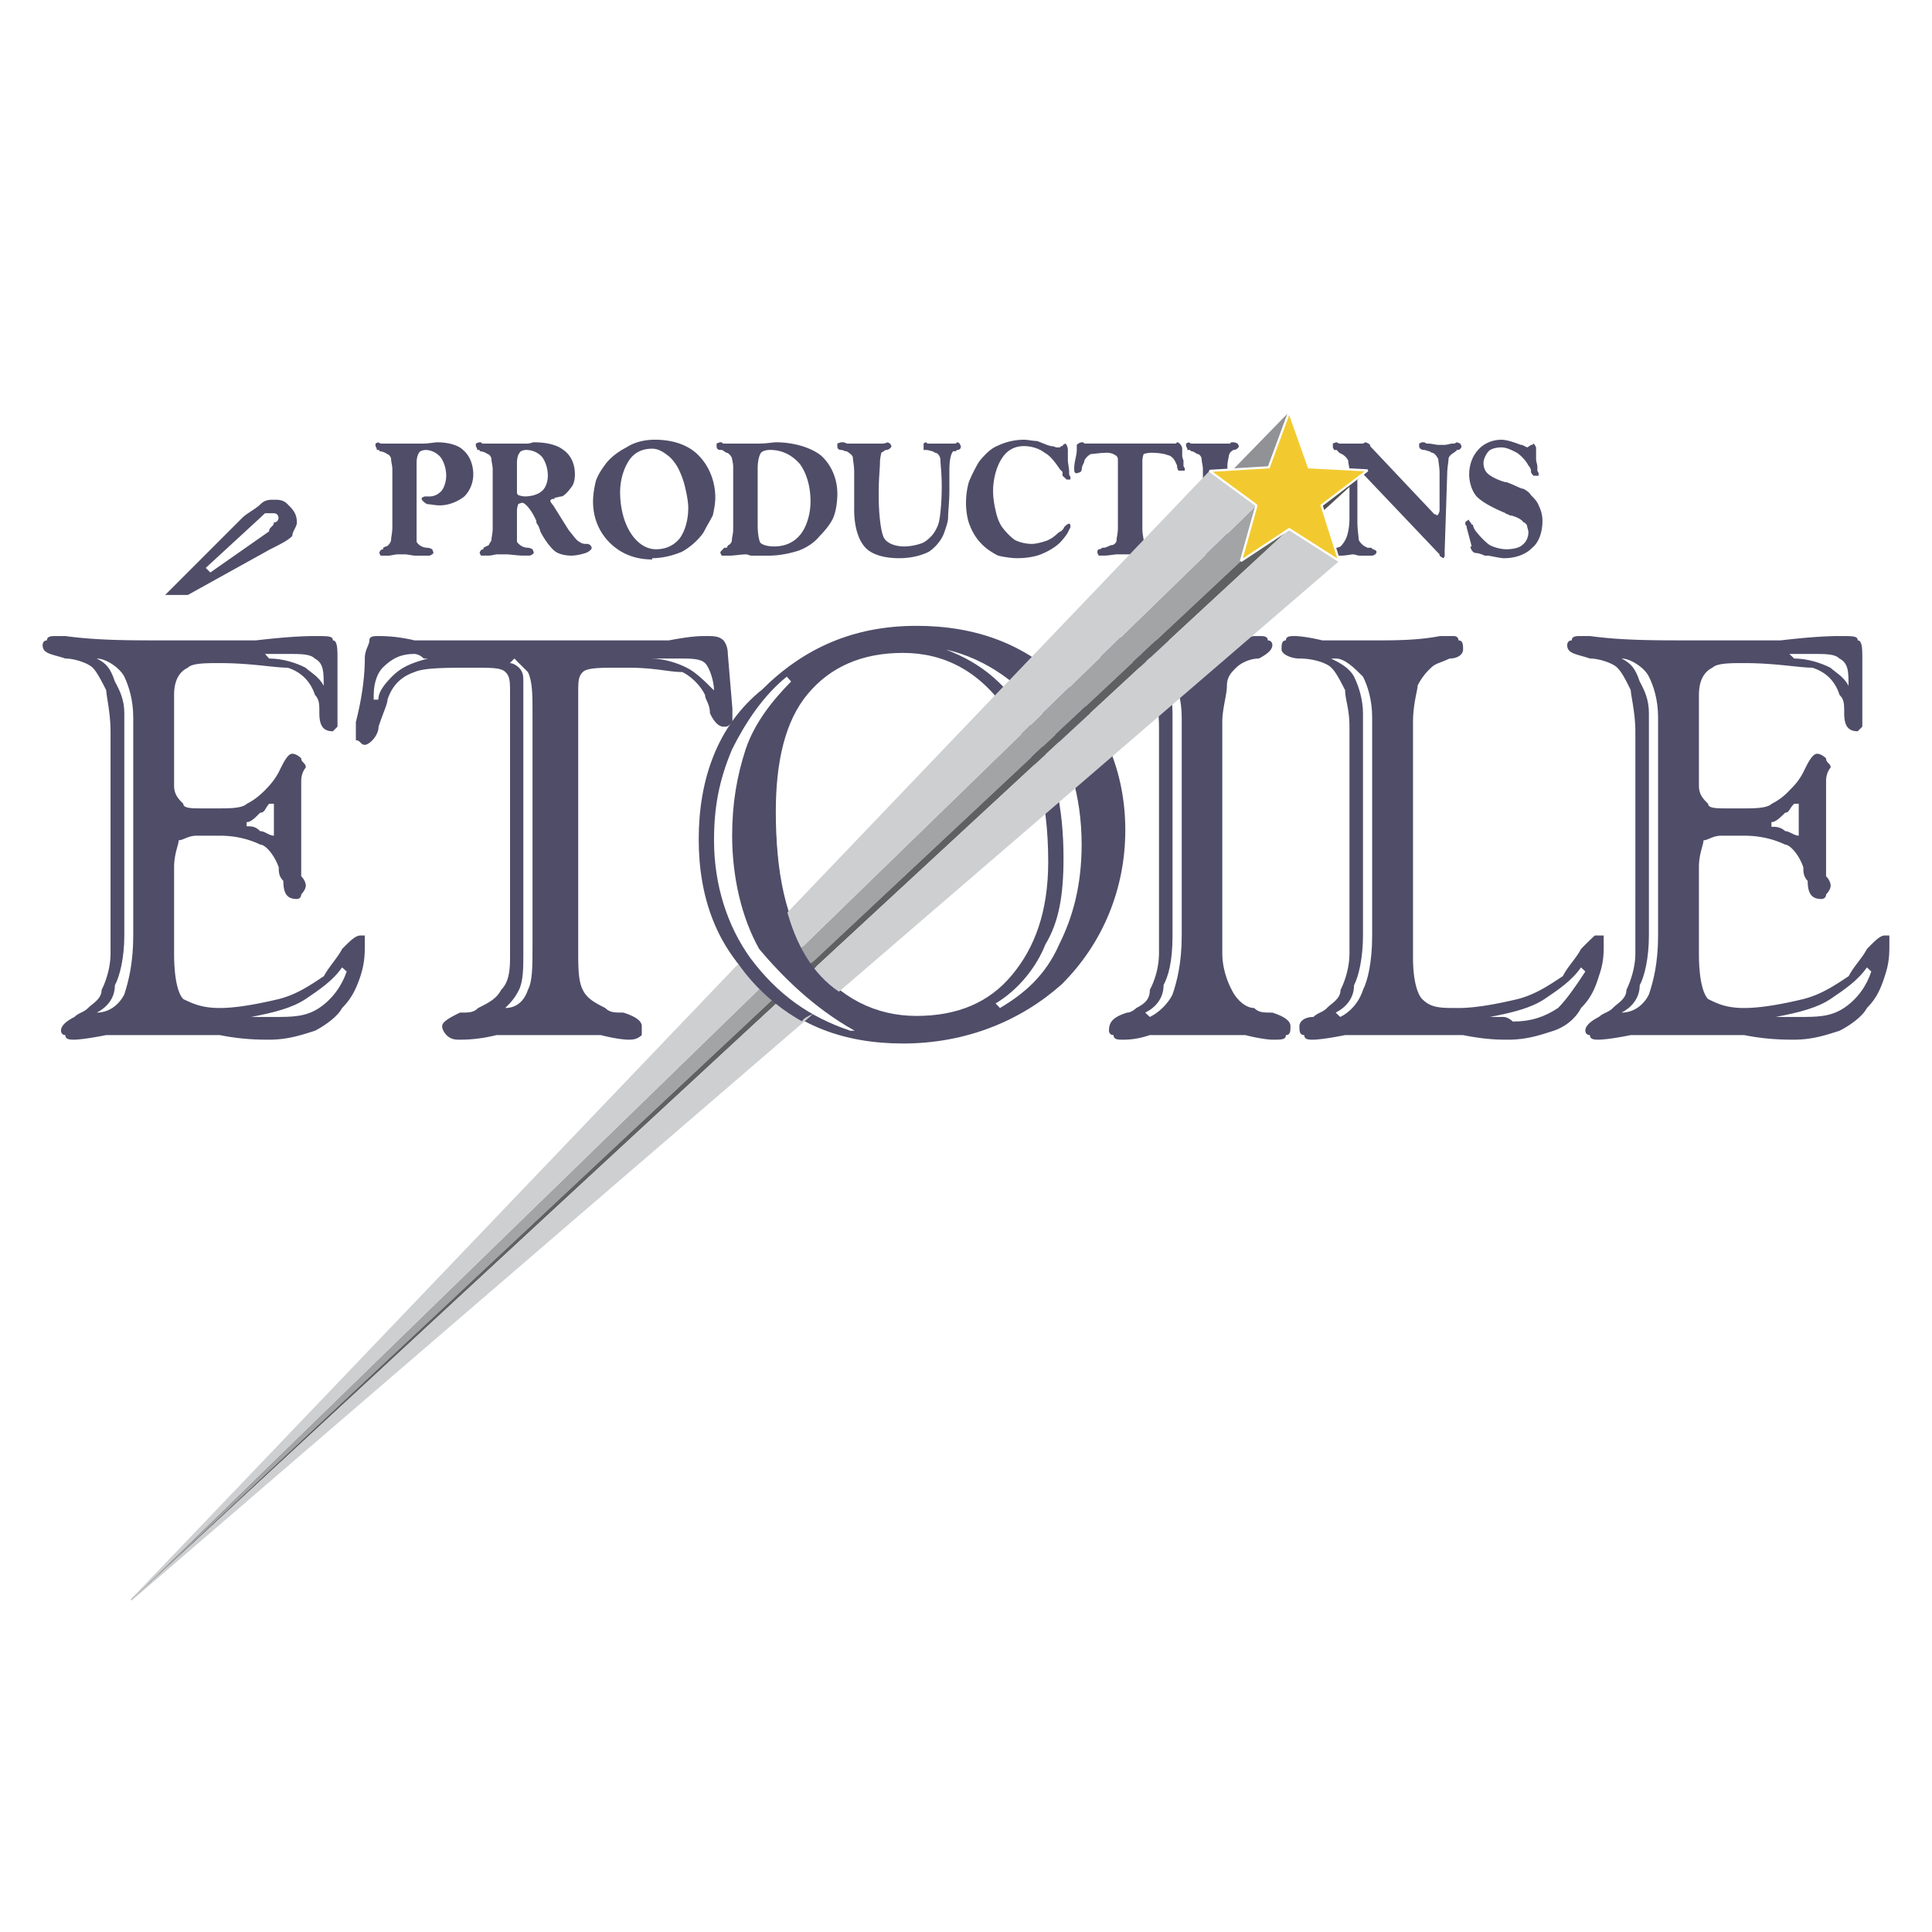 <svg xmlns="http://www.w3.org/2000/svg" width="2500" height="2500" viewBox="0 0 192.756 192.756"><g fill-rule="evenodd" clip-rule="evenodd"><path fill="#fff" d="M0 0h192.756v192.756H0V0z"/><path d="M91.437 62.44c5.909 0 10.901 1.808 14.95 5.858 3.643 3.642 5.885 8.634 5.885 14.518 0 5.858-2.242 11.309-6.342 15.384-4.051 3.617-9.5 5.91-15.843 5.91-5.883 0-10.85-1.835-14.492-5.91-4.05-3.616-5.884-8.608-5.884-14.467 0-5.909 1.834-11.334 6.342-14.951 4.1-4.075 9.042-6.342 15.384-6.342zm13.143 23.535c0-6.342-1.352-11.334-4.051-14.926-2.75-4.101-6.342-5.909-10.443-5.909-4.05 0-7.233 1.375-9.5 4.101-2.267 2.699-3.184 6.8-3.184 11.741 0 5.909.917 10.876 3.642 14.951 2.7 3.643 6.343 5.426 10.392 5.426 4.101 0 7.259-1.351 9.501-4.05 2.292-2.725 3.643-6.342 3.643-11.334z" fill="#4f4d68"/><path d="M94.366 64.809c3.591 1.35 6.341 3.591 8.583 7.692 2.268 3.643 3.158 8.15 3.158 13.117 0 3.617-.434 6.342-1.809 8.609-.891 2.267-2.699 4.533-4.967 5.884l.434.458c2.291-1.35 4.533-3.184 5.908-6.342 1.352-2.7 2.242-5.884 2.242-9.959 0-4.967-1.35-9.068-3.617-12.685-2.241-3.183-5.882-5.883-9.932-6.774z" fill="#fff"/><path d="M121.949 72.043v23.076c0 1.375.459 2.75.943 3.642.434.917 1.35 1.809 2.242 1.809.457.458.916.458 1.807.458 1.35.434 1.809.892 1.809 1.351 0 .458 0 .892-.459.892 0 .458-.432.458-1.35.458 0 0-.891 0-2.699-.458h-9.525c-1.35.458-2.268.458-2.701.458-.457 0-.916 0-.916-.458-.459 0-.459-.434-.459-.434 0-.917.459-1.375 1.809-1.809.459 0 .918-.458.918-.458.891-.458 1.35-.892 1.35-1.809a8.078 8.078 0 0 0 .916-3.642V72.501c0-1.809-.432-3.642-.432-4.101-.484-.892-.484-1.35-1.402-1.783-.432-.458-1.35-.917-2.699-.917s-2.242-.458-2.242-1.35c0 0 0-.458.434-.458 0-.433.459-.433.918-.433h.891c1.809.433 3.158.433 4.533.433 3.617 0 6.775 0 9.502-.433h.457c.459 0 .893 0 .893.433.457 0 .457.458.457.458 0 .458-.457.892-1.35 1.35-.891 0-1.809.458-2.266.917-.434.433-.918.892-.918 1.783-.002.943-.461 2.292-.461 3.643z" fill="#4f4d68"/><path d="M113.799 65.242v.458c.918.458 1.834.917 2.293 1.809s.891 1.834.891 3.643v22.185c0 2.699-.432 4.05-.891 4.941 0 1.4-.891 2.292-1.834 2.75l.459.434c.916-.434 1.834-1.35 2.266-2.241.459-1.351.918-3.185.918-5.884V71.584c0-1.783-.459-3.184-.918-4.075-.891-1.35-1.782-1.809-3.184-2.267z" fill="#fff"/><path d="M26.87 54.85l-8.125 4.508h-2.267l7.691-7.692c.459-.458 1.35-.892 1.809-1.35.458-.458.892-.458 1.35-.458.484 0 .943 0 1.375.458.458.458.917.892.917 1.809 0 .433-.458.892-.458 1.35-.459.483-1.35.891-2.292 1.375zM140.977 72.043v23.534c0 2.292.459 3.643.916 4.101.893.892 1.783.892 3.617.892 1.809 0 4.076-.458 5.91-.892 1.781-.458 3.158-1.4 4.508-2.292.432-.892 1.35-1.809 1.809-2.7a30.939 30.939 0 0 1 1.375-1.35h.891v.892c0 .891 0 1.808-.482 3.158-.408 1.375-.893 2.292-1.783 3.184-.459.892-1.377 1.809-2.727 2.267-1.35.434-2.699.892-4.533.892-.891 0-2.24 0-4.508-.458h-11.768c-2.268.458-3.158.458-3.158.458-.459 0-.916 0-.916-.458-.484 0-.484-.434-.484-.892 0-.459.484-.917 1.4-.917.434-.434.891-.434 1.35-.892.434-.458 1.35-.892 1.35-1.809.459-.892.893-2.267.893-3.642V72.501c0-1.809-.434-2.7-.434-3.642-.459-.892-.916-1.809-1.375-2.242-.434-.458-1.783-.917-3.184-.917-.893 0-1.783-.458-1.783-.891 0-.458 0-.917.432-.917 0-.433.459-.433.918-.433 0 0 .918 0 2.725.433h4.992c2.242 0 4.51 0 6.75-.433h1.4s.434 0 .434.433c.459 0 .459.458.459.917 0 .433-.459.891-1.35.891-.943.458-1.377.458-1.834.917a5.96 5.96 0 0 0-1.35 1.783c-.001.459-.46 1.834-.46 3.643z" fill="#4f4d68"/><path d="M169.502 69.343v9.042c0 .917.459 1.35.918 1.809 0 .458.891.458 1.783.458h1.809c.941 0 2.291 0 2.75-.458a5.984 5.984 0 0 0 1.783-1.35c.459-.458.916-.917 1.375-1.809.434-.891.893-1.834 1.375-1.834.434 0 .893.458.893.458 0 .484.459.484.459.917 0 0-.459.458-.459 1.35v9.5c.459.458.459.917.459.917 0 .458-.459.892-.459.892 0 .458-.459.458-.459.458-.916 0-1.375-.458-1.375-1.808-.434-.458-.434-.892-.434-1.35-.459-1.35-1.375-2.267-1.809-2.267-.916-.433-2.266-.892-4.1-.892h-2.242c-.916 0-1.35.458-1.809.458 0 .433-.459 1.35-.459 2.7v8.583c0 2.75.459 4.101.918 4.559.891.434 1.783.892 3.592.892 1.834 0 4.1-.458 5.908-.892 1.809-.458 3.184-1.4 4.533-2.292.434-.892 1.352-1.809 1.809-2.7.893-.917 1.352-1.35 1.783-1.35h.459v.892c0 .891 0 1.808-.459 3.158-.432 1.375-.891 2.292-1.783 3.184-.457.892-1.809 1.809-2.725 2.267-1.35.434-2.725.892-4.533.892-.893 0-2.701 0-4.992-.458h-11.308c-2.242.458-3.184.458-3.184.458-.408 0-.893 0-.893-.458-.459 0-.459-.434-.459-.434 0-.458.459-.917 1.352-1.375.482-.434.941-.434 1.4-.892.432-.458 1.35-.892 1.35-1.809.434-.892.891-2.267.891-3.642V72.959c0-1.808-.457-3.617-.457-4.101-.434-.892-.893-1.809-1.352-2.242-.432-.458-1.832-.917-2.725-.917-1.35-.458-2.268-.458-2.268-1.35 0 0 0-.458.459-.458 0-.433.459-.433.918-.433h.891c3.184.433 6.342.433 9.984.433h9.043c3.641-.433 5.449-.433 5.883-.433 1.35 0 1.809 0 1.809.433.459 0 .459.917.459 1.808V72.5l-.459.458c-.893 0-1.35-.458-1.35-1.808 0-.917 0-1.351-.459-1.809-.434-1.375-1.35-2.292-2.725-2.726-1.352 0-3.617-.458-6.801-.458-1.35 0-2.701 0-3.158.458-.891.435-1.35 1.352-1.35 2.728zM17.369 69.343v9.042c0 .892.458 1.35.917 1.809 0 .458.892.458 1.834.458h1.808c.892 0 2.241 0 2.7-.458.891-.459 1.35-.917 1.808-1.35.433-.458.891-.917 1.375-1.809.458-.942.891-1.834 1.35-1.834s.892.458.892.458c0 .433.458.433.458.917 0 0-.458.458-.458 1.35v9.5c.458.458.458.917.458.917 0 .433-.458.892-.458.892 0 .458-.433.458-.433.458-.917 0-1.35-.458-1.35-1.808-.458-.458-.458-.892-.458-1.35-.484-1.35-1.375-2.267-1.834-2.267-.892-.433-2.267-.892-4.05-.892h-2.292c-.892 0-1.351.458-1.809.458 0 .433-.458 1.35-.458 2.7v8.583c0 2.75.458 4.101.917 4.559.892.434 1.834.892 3.643.892 1.783 0 4.05-.458 5.884-.892 1.808-.458 3.158-1.4 4.508-2.292.458-.892 1.35-1.809 1.808-2.7.892-.917 1.375-1.35 1.834-1.35h.433v.892c0 .891 0 1.808-.433 3.158-.458 1.375-.942 2.292-1.834 3.184-.458.892-1.808 1.809-2.7 2.267-1.375.434-2.726.892-4.559.892-.892 0-2.7 0-4.941-.458H10.595c-2.267.458-3.158.458-3.158.458-.459 0-.917 0-.917-.458-.434 0-.434-.434-.434-.434 0-.458.434-.917 1.351-1.375.433-.434.891-.434 1.35-.892s1.35-.892 1.35-1.809c.459-.892.892-2.267.892-3.642V72.959c0-1.808-.433-3.617-.433-4.101-.459-.892-.917-1.809-1.35-2.242-.46-.457-1.81-.916-2.727-.916-1.375-.458-2.267-.458-2.267-1.35 0 0 0-.458.433-.458 0-.433.458-.433.942-.433h.892c3.158.433 6.316.433 9.959.433h9.042c3.642-.433 5.451-.433 5.909-.433 1.35 0 1.783 0 1.783.433.459 0 .459.917.459 1.808V72.501l-.459.458c-.891 0-1.35-.458-1.35-1.808 0-.917 0-1.351-.433-1.809-.458-1.375-1.375-2.292-2.726-2.726-1.375 0-3.617-.458-6.775-.458-1.401 0-2.751 0-3.184.458-.916.434-1.375 1.351-1.375 2.727zM39.146 52.608v-5.781c0-.382-.127-.764-.127-1.019s-.28-.509-.408-.509c-.127-.127-.509-.28-.764-.28v-.127h-.255v-.127l-.127-.255v-.254l.254-.127.255.127h4.253c.51 0 1.146-.127 1.401-.127 1.019 0 2.063.255 2.573.764.637.535 1.019 1.426 1.019 2.445 0 .892-.382 1.682-.892 2.191-.637.509-1.554.892-2.445.892-.509 0-1.019-.127-1.274-.127-.254-.127-.535-.382-.535-.51v-.127l.28-.127h.509c.51 0 .892-.255 1.146-.509.254-.255.509-.917.509-1.554 0-.764-.254-1.4-.509-1.783-.382-.509-1.019-.79-1.528-.79-.255 0-.662.127-.662.28-.127.127-.255.509-.255 1.019v7.82c0 .127.255.382.509.509 0 0 .28.127.535.127s.51.152.51.152.127.255.127.382l-.127.127-.255.127h-1.424c-.254 0-.764-.127-1.019-.127h-.764c-.255 0-.637.127-.917.127h-.764l-.127-.255c0-.127.127-.382.382-.382v-.152l.254-.127c.127 0 .255-.127.255-.127.127-.127.28-.382.28-.509 0-.258.127-.767.127-1.277zm12.43-6.545v3.082c0 .127.127.255.127.255s.408.127.662.127c.764 0 1.401-.255 1.656-.509.382-.255.637-.917.637-1.554 0-.764-.255-1.4-.51-1.783-.382-.509-1.019-.79-1.655-.79-.255 0-.637.127-.637.28-.153.127-.28.509-.28 1.019v-.127zm-2.42 6.545v.127-5.909c0-.382-.127-.764-.127-1.019s-.255-.509-.382-.509a1.548 1.548 0 0 0-.79-.28v-.127h-.254v-.127l-.127-.255v-.254s.255-.127.382-.127h.127l.127.127h4.509c.254 0 .509-.127.637-.127 1.273 0 2.318.255 2.955.764.764.535 1.146 1.426 1.146 2.445 0 .51-.127 1.045-.382 1.299-.255.382-.637.764-.892.892-.255 0-.509.127-.764.127v.127h-.255l-.152.127v.127s.152.255.28.382l1.528 2.445c.509.637.891 1.146 1.019 1.146a.99.99 0 0 0 .663.254h.255l.254.127.127.255c0 .152-.255.407-.637.535-.408.127-.917.255-1.426.255s-1.146-.127-1.529-.382c-.382-.255-1.044-1.044-1.554-2.063 0-.127-.127-.382-.127-.382 0-.127-.255-.382-.255-.509v-.127c-.509-1.172-1.146-1.809-1.4-1.809-.128 0-.408.127-.408.127s-.127.382-.127.637V54.009c0 .127.28.382.535.509 0 0 .254.127.509.127.254 0 .509.152.509.152s.127.255.127.382l-.127.127-.255.127h-.637c-.662 0-1.299-.127-1.809-.127h-.764c-.255 0-.637.127-.892.127H47.984l-.127-.255c0-.127.127-.382.382-.382v-.152l.254-.127.28-.127c0-.127.255-.382.255-.509 0-.255.127-.637.127-1.146v-.127h.001zm12.71-3.59c0 1.655.382 3.082 1.019 4.101s1.528 1.681 2.573 1.681c1.019 0 1.783-.407 2.318-1.044.509-.637.891-1.783.891-3.082 0-.509-.127-1.273-.254-1.783a8.208 8.208 0 0 0-.637-1.936c-.28-.637-.79-1.273-1.172-1.528-.509-.407-1.019-.662-1.528-.662-1.044 0-1.809.408-2.317 1.172-.51.764-.892 1.91-.892 3.209v-.128h-.001zm3.209 6.8c-1.809 0-3.209-.637-4.253-1.682-1.02-1.019-1.656-2.419-1.656-4.101 0-.637.127-1.401.255-1.936.127-.51.51-1.146.892-1.656.51-.764 1.426-1.426 2.19-1.808.764-.51 1.783-.765 2.827-.765 1.783 0 3.336.51 4.355 1.554 1.019 1.019 1.681 2.547 1.681 4.229 0 .509-.127 1.273-.255 1.783-.28.535-.662 1.171-.917 1.681-.51.764-1.401 1.528-2.166 1.936-.917.382-1.936.637-2.955.637v.128h.002zm10.519-3.337c0 .764.127 1.401.255 1.655.254.255.764.382 1.4.382 1.044 0 1.936-.382 2.573-1.146.637-.765 1.044-2.063 1.044-3.337 0-1.528-.408-2.827-1.044-3.719-.764-.892-1.783-1.426-2.955-1.426-.51 0-.892.127-1.019.408-.127.254-.255.764-.255 1.401v5.782h.001zm-2.445.255v-6.164c0-.382-.127-.764-.127-.892-.127-.255-.382-.509-.509-.509s-.382-.28-.51-.28h-.127c-.255 0-.382-.127-.382-.382v-.254s.255-.127.382-.127h.127l.128.127h3.592c.764 0 1.401-.127 1.681-.127 1.783 0 3.464.51 4.483 1.299 1.019.892 1.656 2.292 1.656 3.846 0 .764-.127 1.656-.382 2.318-.254.637-.892 1.401-1.401 1.91-.509.637-1.299 1.146-2.063 1.427-.764.254-1.91.509-2.955.509H74.96c-.127 0-.382-.127-.51-.127-.535 0-1.171.127-1.681.127h-.767l-.127-.255v-.127s.255-.255.382-.407h.255l.127-.255c.127 0 .382-.255.382-.509 0-.255.127-.637.127-1.019v-.129h.001zm12.073-2.063v-.637-1.019-1.044-.891c0-.637-.127-1.146-.127-1.401s-.382-.509-.637-.662h-.127s-.255-.127-.382-.127c-.28 0-.408-.127-.408-.382v-.254s.28-.127.408-.127h.254s.255.127.382.127h3.463c.254 0 .509-.127.509-.127l.255.127.127.254c0 .128-.255.382-.51.382-.127 0-.255.127-.255.127l-.254.153c0 .127-.127.509-.127 1.019 0 .509-.127 1.528-.127 3.082 0 2.318.255 3.846.509 4.355.255.509 1.019.892 2.063.892a5.45 5.45 0 0 0 1.528-.255c.509-.127.891-.509 1.146-.764.254-.255.662-.892.79-1.528.127-.663.255-1.936.255-3.464 0-1.299-.127-2.19-.127-2.572 0-.382-.255-.764-.535-.764l-.255-.153c-.127 0-.382-.127-.637-.127h-.255v-.636s.127-.127.255-.127l.127.127h2.827l.127-.127c.127 0 .255.127.255.127l.127.254c0 .255-.127.382-.382.382l-.127.127h-.255c-.254.28-.382.917-.382 1.936v1.935c0 1.146-.127 2.165-.127 2.7 0 .51-.255 1.146-.382 1.528-.254.764-.917 1.528-1.554 1.936-.764.382-1.783.637-2.955.637-1.528 0-2.827-.382-3.464-1.171-.637-.764-1.019-2.038-1.019-3.719v-.129h.003zm11.156-.509c0-.764.127-1.528.28-2.063.255-.637.637-1.401 1.02-2.038.508-.637 1.145-1.299 1.781-1.554a6.124 6.124 0 0 1 2.701-.637c.381 0 .916.127 1.299.127.381.127.891.382 1.4.509.254 0 .51.128.51.128h.381l.129-.128h.127c0-.127.279-.254.279-.254l.127.127s.129.255.129.509v1.044c0 .254.127.764.127 1.146v.254l.127.255v.255h-.383s-.254-.255-.406-.382v-.382l-.256-.254c-.508-.764-1.018-1.401-1.527-1.656-.51-.408-1.299-.663-2.062-.663-.893 0-1.656.382-2.166 1.172-.535.764-.916 2.038-.916 3.337 0 .637.127 1.401.254 1.91.127.662.383 1.299.662 1.681.383.51.893 1.019 1.273 1.274.51.254 1.146.382 1.656.382.408 0 .916-.127 1.299-.254.51-.127 1.02-.51 1.4-.892l.256-.127s.279-.255.279-.382l.254-.254.256-.127.127.127v.254l-.254.51c-.129.255-.535.764-.791 1.019-.508.51-1.273.917-1.91 1.172s-1.553.382-2.316.382c-.637 0-1.402-.127-1.936-.254-.51-.255-1.146-.637-1.656-1.172-.51-.509-.893-1.146-1.146-1.783-.281-.637-.408-1.554-.408-2.318zm15.155 2.444v-6.8c0-.127-.127-.382-.256-.382-.127-.127-.51-.254-.764-.254-.764 0-1.426.127-1.682.127a1.546 1.546 0 0 0-.637.637c0 .127-.127.382-.127.382s-.127.255-.127.382c0 .254-.127.382-.127.382s-.256.127-.383.127h-.127s-.127-.127-.127-.255V46.7c0-.637.254-1.274.254-1.809v-.127-.382s.256-.255.51-.255h.127l.127.127h9.118l.127-.127c.127 0 .256.127.256.127s.254.254.254.509v.662c0 .255.127.51.127.51v.509c0 .127.127.255.127.255v.254h-.637s-.127-.254-.127-.382v-.127l-.127-.254c-.127-.382-.51-.765-.764-.765-.256-.127-.918-.254-1.682-.254-.383 0-.764.127-.764.127s-.127.382-.127.637v6.8c0 .509.127 1.019.127 1.146 0 .254.254.509.51.637h.254c.127 0 .383.127.51.127l.127.152h.127l.281.128.127.254-.127.127-.281.127h-.637c-.764 0-1.654-.127-2.291-.127h-1.172c-.383 0-.893.127-1.402.127h-.508l-.127-.255v-.254l.127-.128h.127l.254-.152h.127c.256 0 .637-.255.766-.255.254 0 .51-.255.51-.509 0-.255.127-.637.127-1.146v-.126h.002zm8.481 0v-5.781c0-.382-.127-.764-.127-1.019s-.254-.509-.383-.509c-.127 0-.381-.28-.662-.28l-.127-.127h-.254v-.127l-.127-.255v-.254l.254-.127.254.127h3.873l.127-.127h.254c.127 0 .383.127.383.127l.127.254c0 .128-.254.382-.51.382-.127 0-.381.28-.381.28s-.129.254-.129.382-.127.51-.127.892v7.565c0 .127.256.382.51.509 0 0 .254.127.383.127h.127c.254 0 .51.152.51.152s.127.255.127.382l-.127.127-.256.127h-.637c-.637 0-1.299-.127-1.68-.127h-.893c-.254 0-.637.127-.891.127h-.791l-.127-.255v-.127s.281-.255.408-.255.381-.28.381-.28l.129-.127c0-.127.254-.382.254-.509.001-.255.128-.764.128-1.274zm14.621-5.526c0-.509-.127-.891-.127-1.146a1.539 1.539 0 0 0-.639-.637l-.254-.127-.254-.28h-.256l-.127-.254v-.382s.254-.127.383-.127l.254.127h2.319c.127 0 .254-.127.254-.127.127 0 .383.127.51.255v.127l6.418 6.801h.127l.129.127.127-.127s.127-.255.127-.382v-3.719c0-.637-.127-1.146-.127-1.401-.127-.255-.383-.637-.637-.637l-.256-.153c-.127 0-.381-.127-.508-.127-.256 0-.51-.127-.51-.382v-.254l.254-.127h.256l.254.127h.127c.383 0 .764.127 1.02.127h.637c.254 0 .535-.127.789-.127h.127c.129 0 .256-.127.256-.127.127 0 .381.127.381.127l.129.254c0 .128-.129.382-.383.382h-.127v.127c-.127 0-.256.153-.256.153-.254.127-.533.382-.533.637s-.129.892-.129 1.401l-.254 7.718v.509c0 .127-.127.254-.127.254s-.256-.127-.383-.254v-.127l-7.818-8.227-.129-.127h-.254v5.018c0 .891.127 1.528.127 1.783s.383.637.637.764l.256.127h.381l.127.152c.129 0 .383.128.383.255s-.127.255-.127.255l-.256.127h-1.018-.256c-.254 0-.508-.127-.637-.127-.279 0-.789.127-1.299.127h-.764v-.509l.254-.28h.129c.127 0 .381-.127.381-.127.256-.255.51-.637.637-1.019.129-.382.256-1.019.256-1.783v-4.638h-.001zm12.199 7.437l-.51-1.911v-.127l-.127-.127V52.1l.127-.127.256-.127v.127s.254.254.254.382h.127c0 .254.256.637.383.764.408.509.918 1.019 1.299 1.273.51.255 1.146.407 1.656.407.662 0 1.299-.152 1.553-.407.383-.255.637-.764.637-1.273 0-.255-.127-.51-.127-.637s-.254-.382-.383-.382c-.127-.255-.637-.51-1.17-.663h-.129l-.254-.127c-.127 0-.254-.127-.254-.127-1.529-.637-2.574-1.274-2.955-1.783-.383-.51-.637-1.299-.637-2.063 0-1.019.381-1.91.891-2.445.535-.637 1.428-1.019 2.318-1.019.51 0 1.299.255 1.936.51h.127l.51.255s.254-.128.383-.255h.127l.127-.127.127.127.129.255v1.171c0 .255.127.509.127.764v.382l.127.255v.254h-.51s-.254-.254-.254-.382v-.127c0-.254-.256-.509-.256-.509-.254-.509-.764-1.019-1.146-1.273-.533-.28-1.043-.535-1.553-.535s-1.02.127-1.273.382c-.254.28-.51.79-.51 1.172 0 .382.127.764.383 1.019.254.254.891.637 1.783.892h.127c.789.28 1.426.662 1.68.662.256.127.637.382.766.637.254.255.637.637.764 1.019.254.509.381 1.019.381 1.554 0 1.146-.381 2.165-1.018 2.674-.637.662-1.656 1.044-2.828 1.044-.254 0-.891-.127-1.527-.254h-.127-.256c-.254-.127-.662-.255-.789-.255-.254 0-.383-.127-.383-.127s-.254-.255-.254-.535h.125v-.003zM47.271 63.892H66.73c2.267-.433 3.158-.433 3.617-.433.892 0 1.375 0 1.834.433 0 0 .433.458.433 1.35l.458 5.45v1.351c-.458.458-.458.458-.892.458-.458 0-.942-.458-1.35-1.35 0-.917-.484-1.351-.484-1.809-.458-.942-1.35-1.834-2.267-2.292-1.35 0-2.7-.433-5.425-.433h-.917c-1.808 0-3.159 0-3.591.433-.458.458-.458.917-.458 2.292v25.343c0 1.808 0 3.183.458 4.075.433.917 1.35 1.351 2.241 1.809.458.458.917.458 1.809.458 1.35.434 1.834.892 1.834 1.351v.892c-.484.458-.942.458-1.375.458 0 0-.917 0-2.725-.458H49.538c-1.834.458-3.184.458-3.642.458-.433 0-.892 0-1.35-.458 0 0-.433-.434-.433-.892 0-.459.892-.917 1.783-1.351.917 0 1.35 0 1.808-.458.917-.458 1.834-.892 2.292-1.809.892-.892.892-2.267.892-3.642V69.343c0-1.375 0-1.834-.459-2.292-.433-.433-1.375-.433-3.158-.433-2.726 0-4.967 0-5.909.433-1.35.458-2.242 1.35-2.7 2.75 0 .434-.458 1.351-.891 2.7 0 .892-.917 1.809-1.375 1.809-.433 0-.433-.458-.892-.458v-.892-.917c.458-1.809.892-4.076.892-6.343 0-.891.458-1.35.458-1.808 0-.433.458-.433.917-.433.433 0 1.783 0 3.591.433h5.909z" fill="#4f4d68"/><path d="M9.652 65.7c.917.458 1.35.917 1.809 2.293.483.891.942 1.808.942 3.158v22.185c0 2.241-.458 4.075-.942 4.967 0 1.375-.892 2.267-1.809 2.725 1.35 0 2.292-.916 2.75-1.808.433-1.351.892-3.185.892-5.884V71.584c0-1.783-.458-3.158-.892-4.075-.458-.892-1.833-1.809-2.75-1.809zM25.061 101.461h2.267c1.809 0 3.159 0 4.509-.892 1.35-.892 2.292-2.267 2.75-3.642l-.458-.408c-.942 1.35-2.292 2.241-3.642 3.158-1.351.892-3.159 1.35-5.426 1.784zM24.603 82.027v.408c.458 0 .892 0 1.35.484.484 0 .892.458 1.375.458v-3.184h-.483c-.408.458-.408.892-.892.892-.459.458-.892.942-1.35.942zM26.437 65.242l.408.458c1.4 0 2.75.458 3.642.917.458.433 1.35.892 1.809 1.809 0-1.375 0-2.267-.892-2.726-.458-.458-1.375-.458-2.726-.458h-2.241zM26.844 53.017c0-.459.483-.459.483-.892.459 0 .459-.459.459-.459s0-.458-.459-.458h-.483-.408l-.484.458-5.425 4.993.458.458 5.859-4.1zM64.896 65.7c1.35 0 2.725.458 3.617.917.892.433 1.834 1.376 2.726 2.267 0-.891-.433-2.267-.892-2.726-.483-.458-1.375-.458-2.725-.458h-2.726zM51.321 65.7l-.458.458c.458 0 .917.458.917.458.433.433.433.892.433 1.376v27.125c0 1.401 0 2.75-.433 3.642-.459.917-.917 1.351-1.376 1.809.917 0 1.809-.458 2.267-1.809.458-.892.458-2.241.458-4.533V71.151c0-1.809 0-3.158-.458-4.101-.459-.433-.891-.891-1.35-1.35zM37.287 69.801h.458c0-.917.892-1.808 1.35-2.292.892-.892 1.834-1.35 3.617-1.809h-.434c-.458-.458-.917-.458-.917-.458-1.375 0-2.267.458-3.184 1.375-.433.433-.892 1.376-.892 2.726v.458h.002zM148.643 101.461h1.35c.484 0 .943.458.943.458 1.809 0 3.158-.458 4.508-1.35.891-.892 1.834-2.267 2.725-3.642l-.432-.408c-.943 1.35-2.293 2.241-3.643 3.158-1.35.892-3.158 1.35-5.451 1.784zM133.26 65.7h-.459c.916.458 1.809.917 2.291 1.809.459.917.893 2.292.893 3.643v22.185c0 2.241-.434 4.075-.893 4.967 0 1.375-.916 2.267-1.832 2.725l.457.434c.893-.434 1.834-1.35 2.268-2.7.459-.892.916-2.726.916-5.425V71.584c0-1.783-.457-3.158-.916-4.075-.893-.892-1.809-1.809-2.725-1.809zM161.785 65.7c.893.458 1.35.917 1.809 2.293.484.891.918 1.808.918 3.158v22.185c0 2.241-.434 4.075-.918 4.967 0 1.375-.916 2.267-1.809 2.725 1.35 0 2.293-.916 2.727-1.808.457-1.351.916-3.185.916-5.884V71.584c0-1.783-.459-3.158-.916-4.075-.434-.892-1.834-1.809-2.727-1.809zM177.17 101.461h2.291c1.809 0 3.16 0 4.51-.892s2.291-2.267 2.725-3.642l-.434-.408c-.941 1.35-2.291 2.241-3.641 3.158-1.351.892-3.16 1.35-5.451 1.784zM176.736 82.027v.458c.434 0 .893 0 1.375.433.408 0 .893.458 1.35.458v-3.184h-.457c-.484.458-.484.892-.893.892-.482.459-.941.943-1.375.943zM178.52 65.242l.484.458c1.35 0 2.699.458 3.617.917.457.433 1.35.892 1.807 1.809 0-1.375 0-2.267-.916-2.726-.434-.458-1.35-.458-2.699-.458h-2.293z" fill="#fff"/><path fill="#919295" d="M126.586 46.623L13.116 159.584v-.051L128.623 41.096l-2.037 5.527z"/><path fill="#a2a4a6" d="M123.809 55.971L13.064 159.661l.026-.052L125.363 50.418l-1.554 5.553z"/><path fill="#cecfd1" d="M125.363 50.418L13.09 159.609l-.051-.025L120.676 46.979l4.687 3.439z"/><path fill="#5f6062" d="M128.623 52.787L13.116 159.635l-.052.026 110.745-103.69 4.814-3.184z"/><path fill="#505052" d="M136.443 46.929L13.192 159.584l-.025.025 118.69-109.191 4.586-3.489z"/><path fill="#cecfd1" d="M133.615 55.971L13.167 159.661l-.051-.026L128.623 52.787l4.992 3.184z"/><path fill="#131313" d="M125.363 50.418l-4.687-3.439 5.91-.356 2.037-5.527 1.961 5.527 5.859.306-4.586 3.489 1.758 5.553-4.992-3.184-4.814 3.184 1.554-5.553z"/><path fill="#f2ca30" stroke="#fff" stroke-width=".216" stroke-miterlimit="2.613" d="M125.363 50.418l-4.687-3.439 5.91-.356 2.037-5.527 1.961 5.527 5.859.306-4.586 3.489 1.758 5.553-4.992-3.184-4.814 3.184 1.554-5.553z"/><path d="M69.991 86.306s.509 10.213 10.01 15.587c.942-1.299 4.61-.942 4.432-2.495-6.164-3.465-6.902-12.15-7.081-17.601l-7.361 4.509z" fill="#4f4d68"/><path d="M84.84 102.836h.433c-4.075-2.267-7.233-5.425-9.526-8.15-1.783-3.159-2.7-7.259-2.7-11.309 0-3.184.458-5.884 1.35-8.635.917-2.699 2.751-4.941 4.534-6.749l-.433-.484c-2.292 1.834-4.101 4.534-5.45 7.233-1.35 3.184-1.809 5.909-1.809 9.093 0 4.508 1.35 8.583 3.617 11.742 2.725 3.643 5.883 5.884 9.984 7.259z" fill="#fff"/></g></svg>